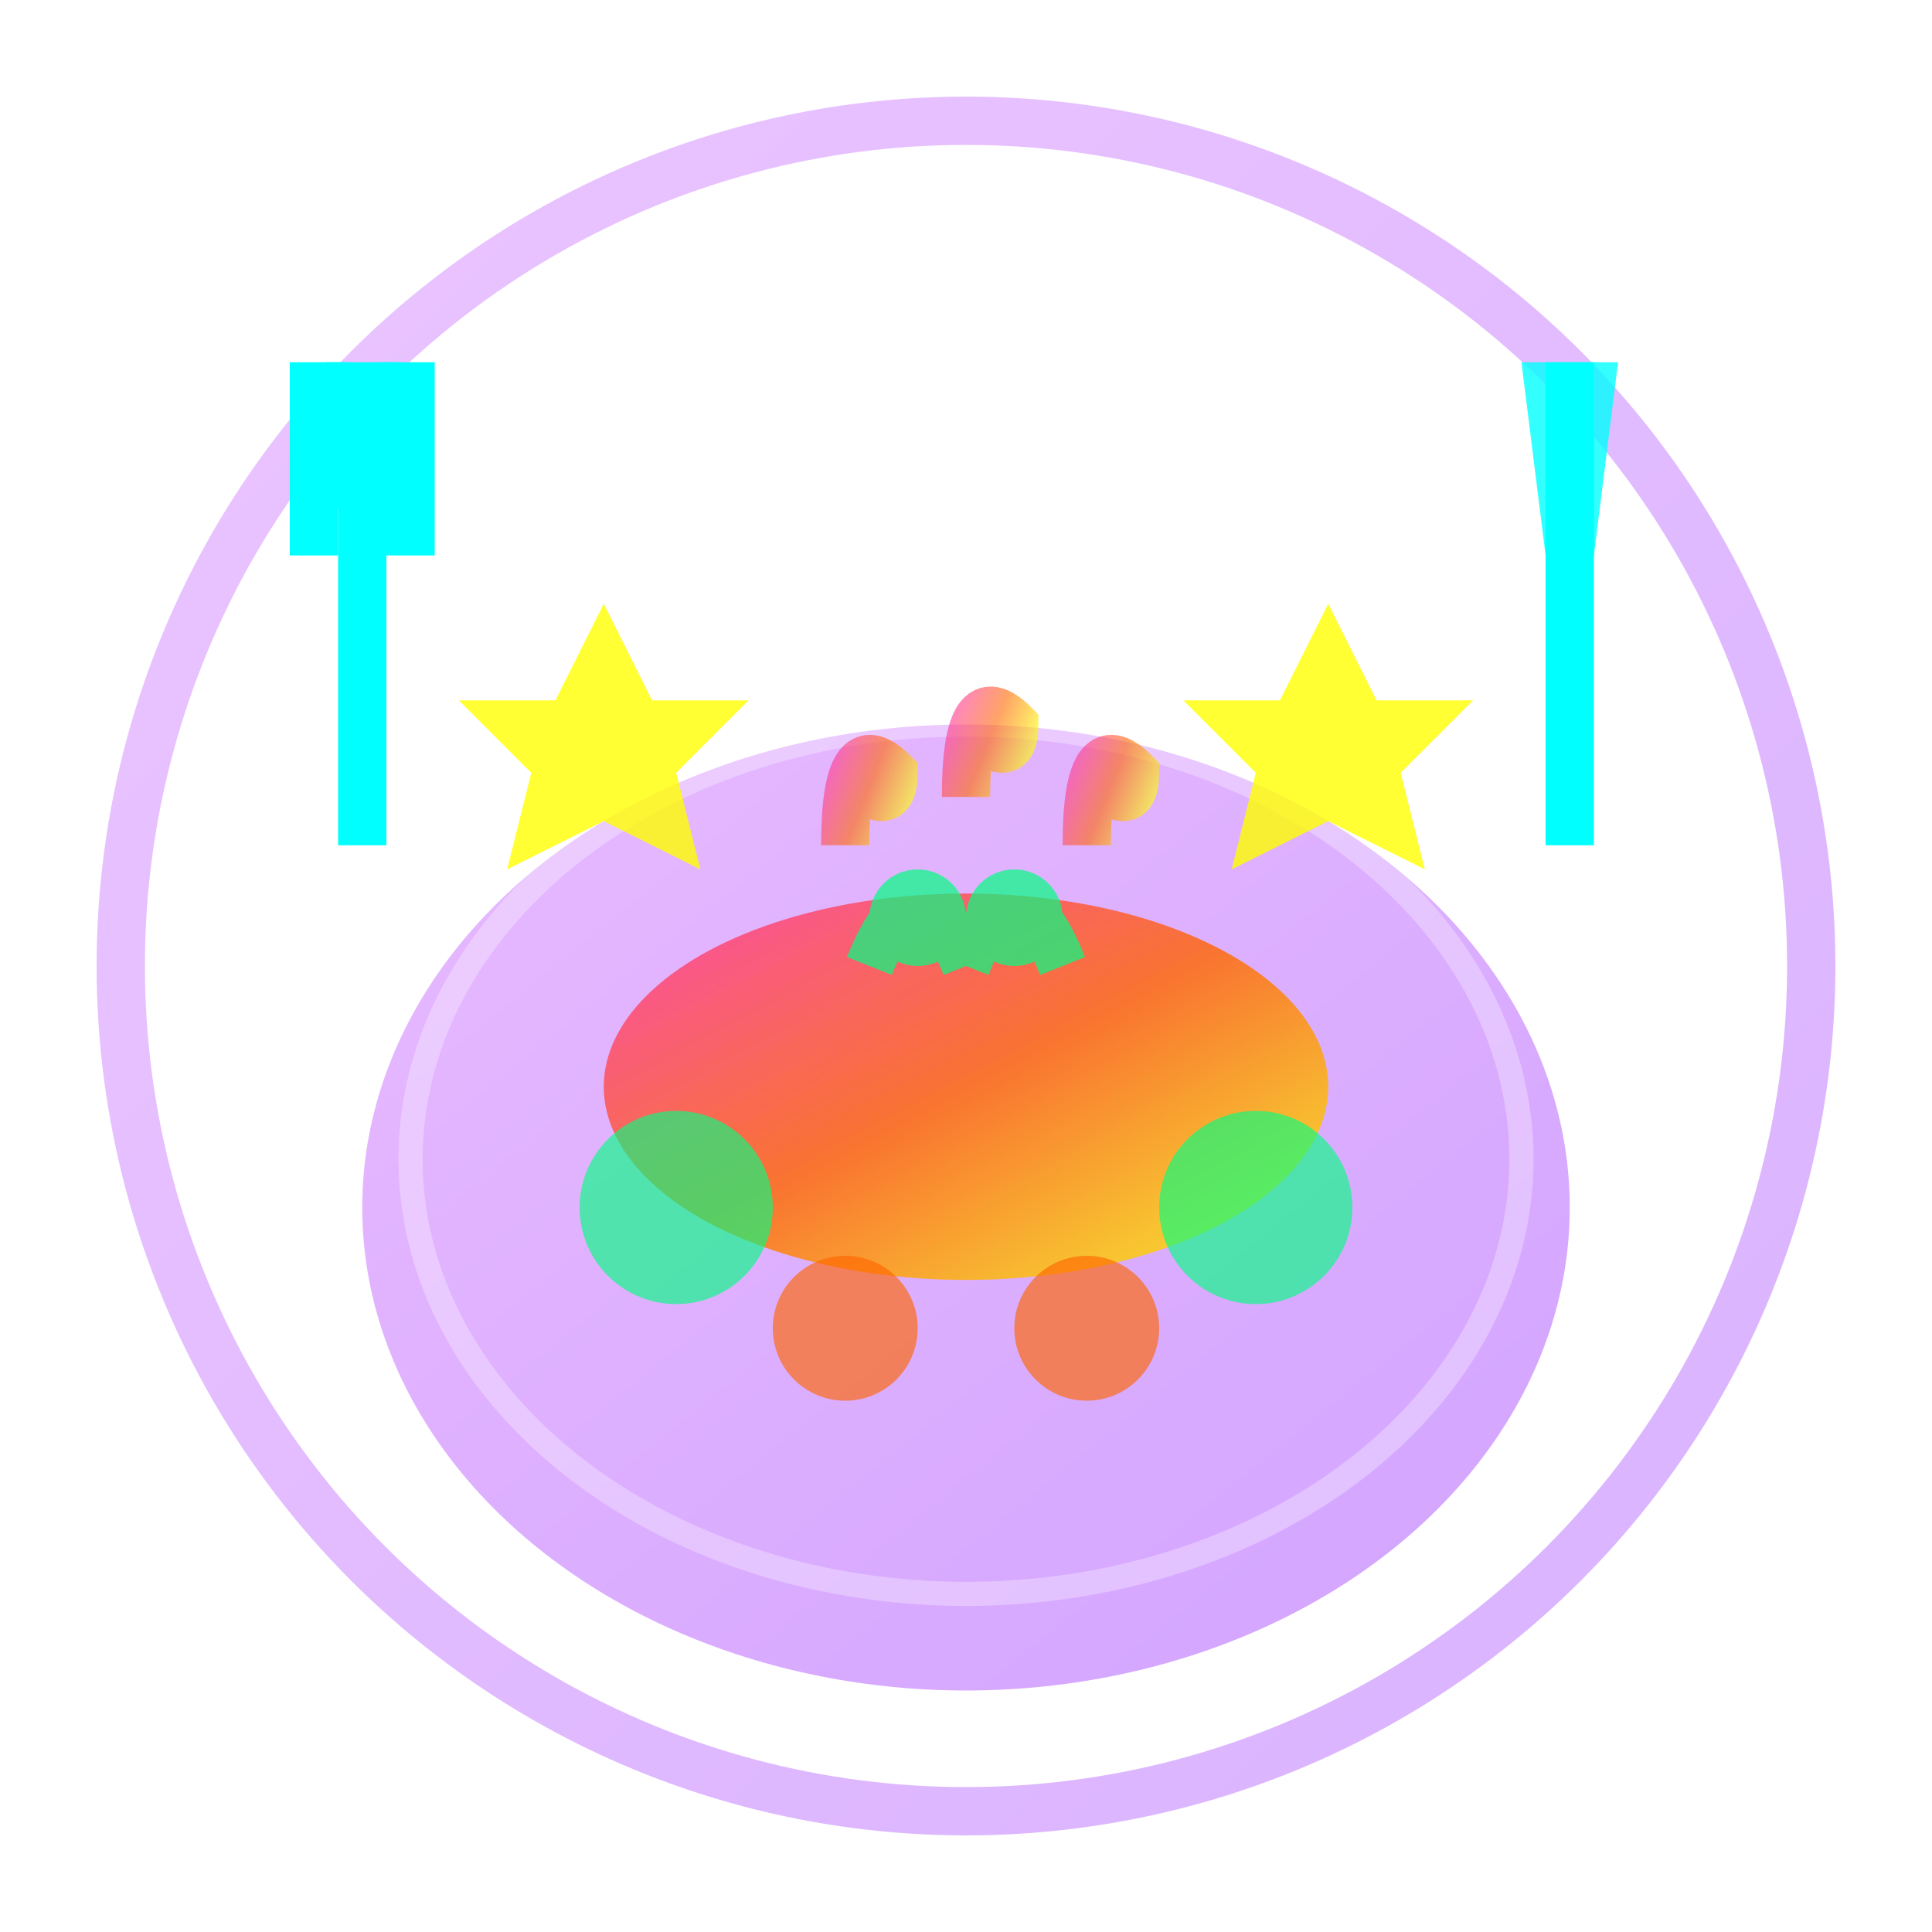 <svg xmlns="http://www.w3.org/2000/svg" viewBox="0 0 80 80" width="80" height="80">
  <defs>
    <linearGradient id="foodGradient" x1="0%" y1="0%" x2="100%" y2="100%">
      <stop offset="0%" style="stop-color:#FF3399;stop-opacity:1" />
      <stop offset="50%" style="stop-color:#FF6600;stop-opacity:1" />
      <stop offset="100%" style="stop-color:#FFFF00;stop-opacity:1" />
    </linearGradient>
    <linearGradient id="plateGradient" x1="0%" y1="0%" x2="100%" y2="100%">
      <stop offset="0%" style="stop-color:#BF40FF;stop-opacity:1" />
      <stop offset="100%" style="stop-color:#8000FF;stop-opacity:1" />
    </linearGradient>
    <filter id="glow">
      <feGaussianBlur stdDeviation="2" result="coloredBlur"/>
      <feMerge> 
        <feMergeNode in="coloredBlur"/>
        <feMergeNode in="SourceGraphic"/>
      </feMerge>
    </filter>
  </defs>
  
  <!-- Background circle -->
  <circle cx="40" cy="40" r="35" fill="none" stroke="url(#plateGradient)" stroke-width="2" opacity="0.3"/>
  
  <!-- Plate -->
  <ellipse cx="40" cy="50" rx="25" ry="20" fill="url(#plateGradient)" filter="url(#glow)" opacity="0.6"/>
  <ellipse cx="40" cy="48" rx="23" ry="18" fill="none" stroke="#FFFFFF" stroke-width="1" opacity="0.3"/>
  
  <!-- Main dish -->
  <ellipse cx="40" cy="45" rx="15" ry="8" fill="url(#foodGradient)" filter="url(#glow)" opacity="0.9"/>
  
  <!-- Side dishes -->
  <circle cx="28" cy="50" r="4" fill="#00FF80" opacity="0.8" filter="url(#glow)"/>
  <circle cx="52" cy="50" r="4" fill="#00FF80" opacity="0.8" filter="url(#glow)"/>
  <circle cx="35" cy="55" r="3" fill="#FF6600" opacity="0.8" filter="url(#glow)"/>
  <circle cx="45" cy="55" r="3" fill="#FF6600" opacity="0.8" filter="url(#glow)"/>
  
  <!-- Garnish -->
  <g stroke="#00FF80" stroke-width="2" fill="none" opacity="0.7">
    <path d="M 36 40 Q 38 35 40 40"/>
    <path d="M 40 40 Q 42 35 44 40"/>
    <circle cx="38" cy="38" r="1" fill="#00FF80"/>
    <circle cx="42" cy="38" r="1" fill="#00FF80"/>
  </g>
  
  <!-- Steam -->
  <g stroke="url(#foodGradient)" stroke-width="2" opacity="0.6" fill="none">
    <path d="M 35 35 Q 35 30 37 32 Q 37 34 35 32">
      <animate attributeName="d" values="M 35 35 Q 35 30 37 32 Q 37 34 35 32;M 35 35 Q 35 28 37 30 Q 37 32 35 30;M 35 35 Q 35 30 37 32 Q 37 34 35 32" dur="2s" repeatCount="indefinite"/>
    </path>
    <path d="M 40 33 Q 40 28 42 30 Q 42 32 40 30">
      <animate attributeName="d" values="M 40 33 Q 40 28 42 30 Q 42 32 40 30;M 40 33 Q 40 26 42 28 Q 42 30 40 28;M 40 33 Q 40 28 42 30 Q 42 32 40 30" dur="2.5s" repeatCount="indefinite"/>
    </path>
    <path d="M 45 35 Q 45 30 47 32 Q 47 34 45 32">
      <animate attributeName="d" values="M 45 35 Q 45 30 47 32 Q 47 34 45 32;M 45 35 Q 45 28 47 30 Q 47 32 45 30;M 45 35 Q 45 30 47 32 Q 47 34 45 32" dur="1.8s" repeatCount="indefinite"/>
    </path>
  </g>
  
  <!-- Fork and knife -->
  <g transform="translate(15, 15)">
    <!-- Fork -->
    <line x1="0" y1="0" x2="0" y2="20" stroke="#00FFFF" stroke-width="2" filter="url(#glow)"/>
    <line x1="-2" y1="0" x2="-2" y2="8" stroke="#00FFFF" stroke-width="2"/>
    <line x1="2" y1="0" x2="2" y2="8" stroke="#00FFFF" stroke-width="2"/>
    <line x1="-1" y1="0" x2="-1" y2="6" stroke="#00FFFF" stroke-width="1"/>
    <line x1="1" y1="0" x2="1" y2="6" stroke="#00FFFF" stroke-width="1"/>
  </g>
  
  <g transform="translate(65, 15)">
    <!-- Knife -->
    <line x1="0" y1="0" x2="0" y2="20" stroke="#00FFFF" stroke-width="2" filter="url(#glow)"/>
    <path d="M -2 0 L 2 0 L 1 8 L -1 8 Z" fill="#00FFFF" opacity="0.8"/>
  </g>
  
  <!-- Quality stars -->
  <g fill="#FFFF00" opacity="0.8">
    <path d="M 25 25 L 27 29 L 31 29 L 28 32 L 29 36 L 25 34 L 21 36 L 22 32 L 19 29 L 23 29 Z" filter="url(#glow)"/>
    <path d="M 55 25 L 57 29 L 61 29 L 58 32 L 59 36 L 55 34 L 51 36 L 52 32 L 49 29 L 53 29 Z" filter="url(#glow)"/>
  </g>
</svg>
